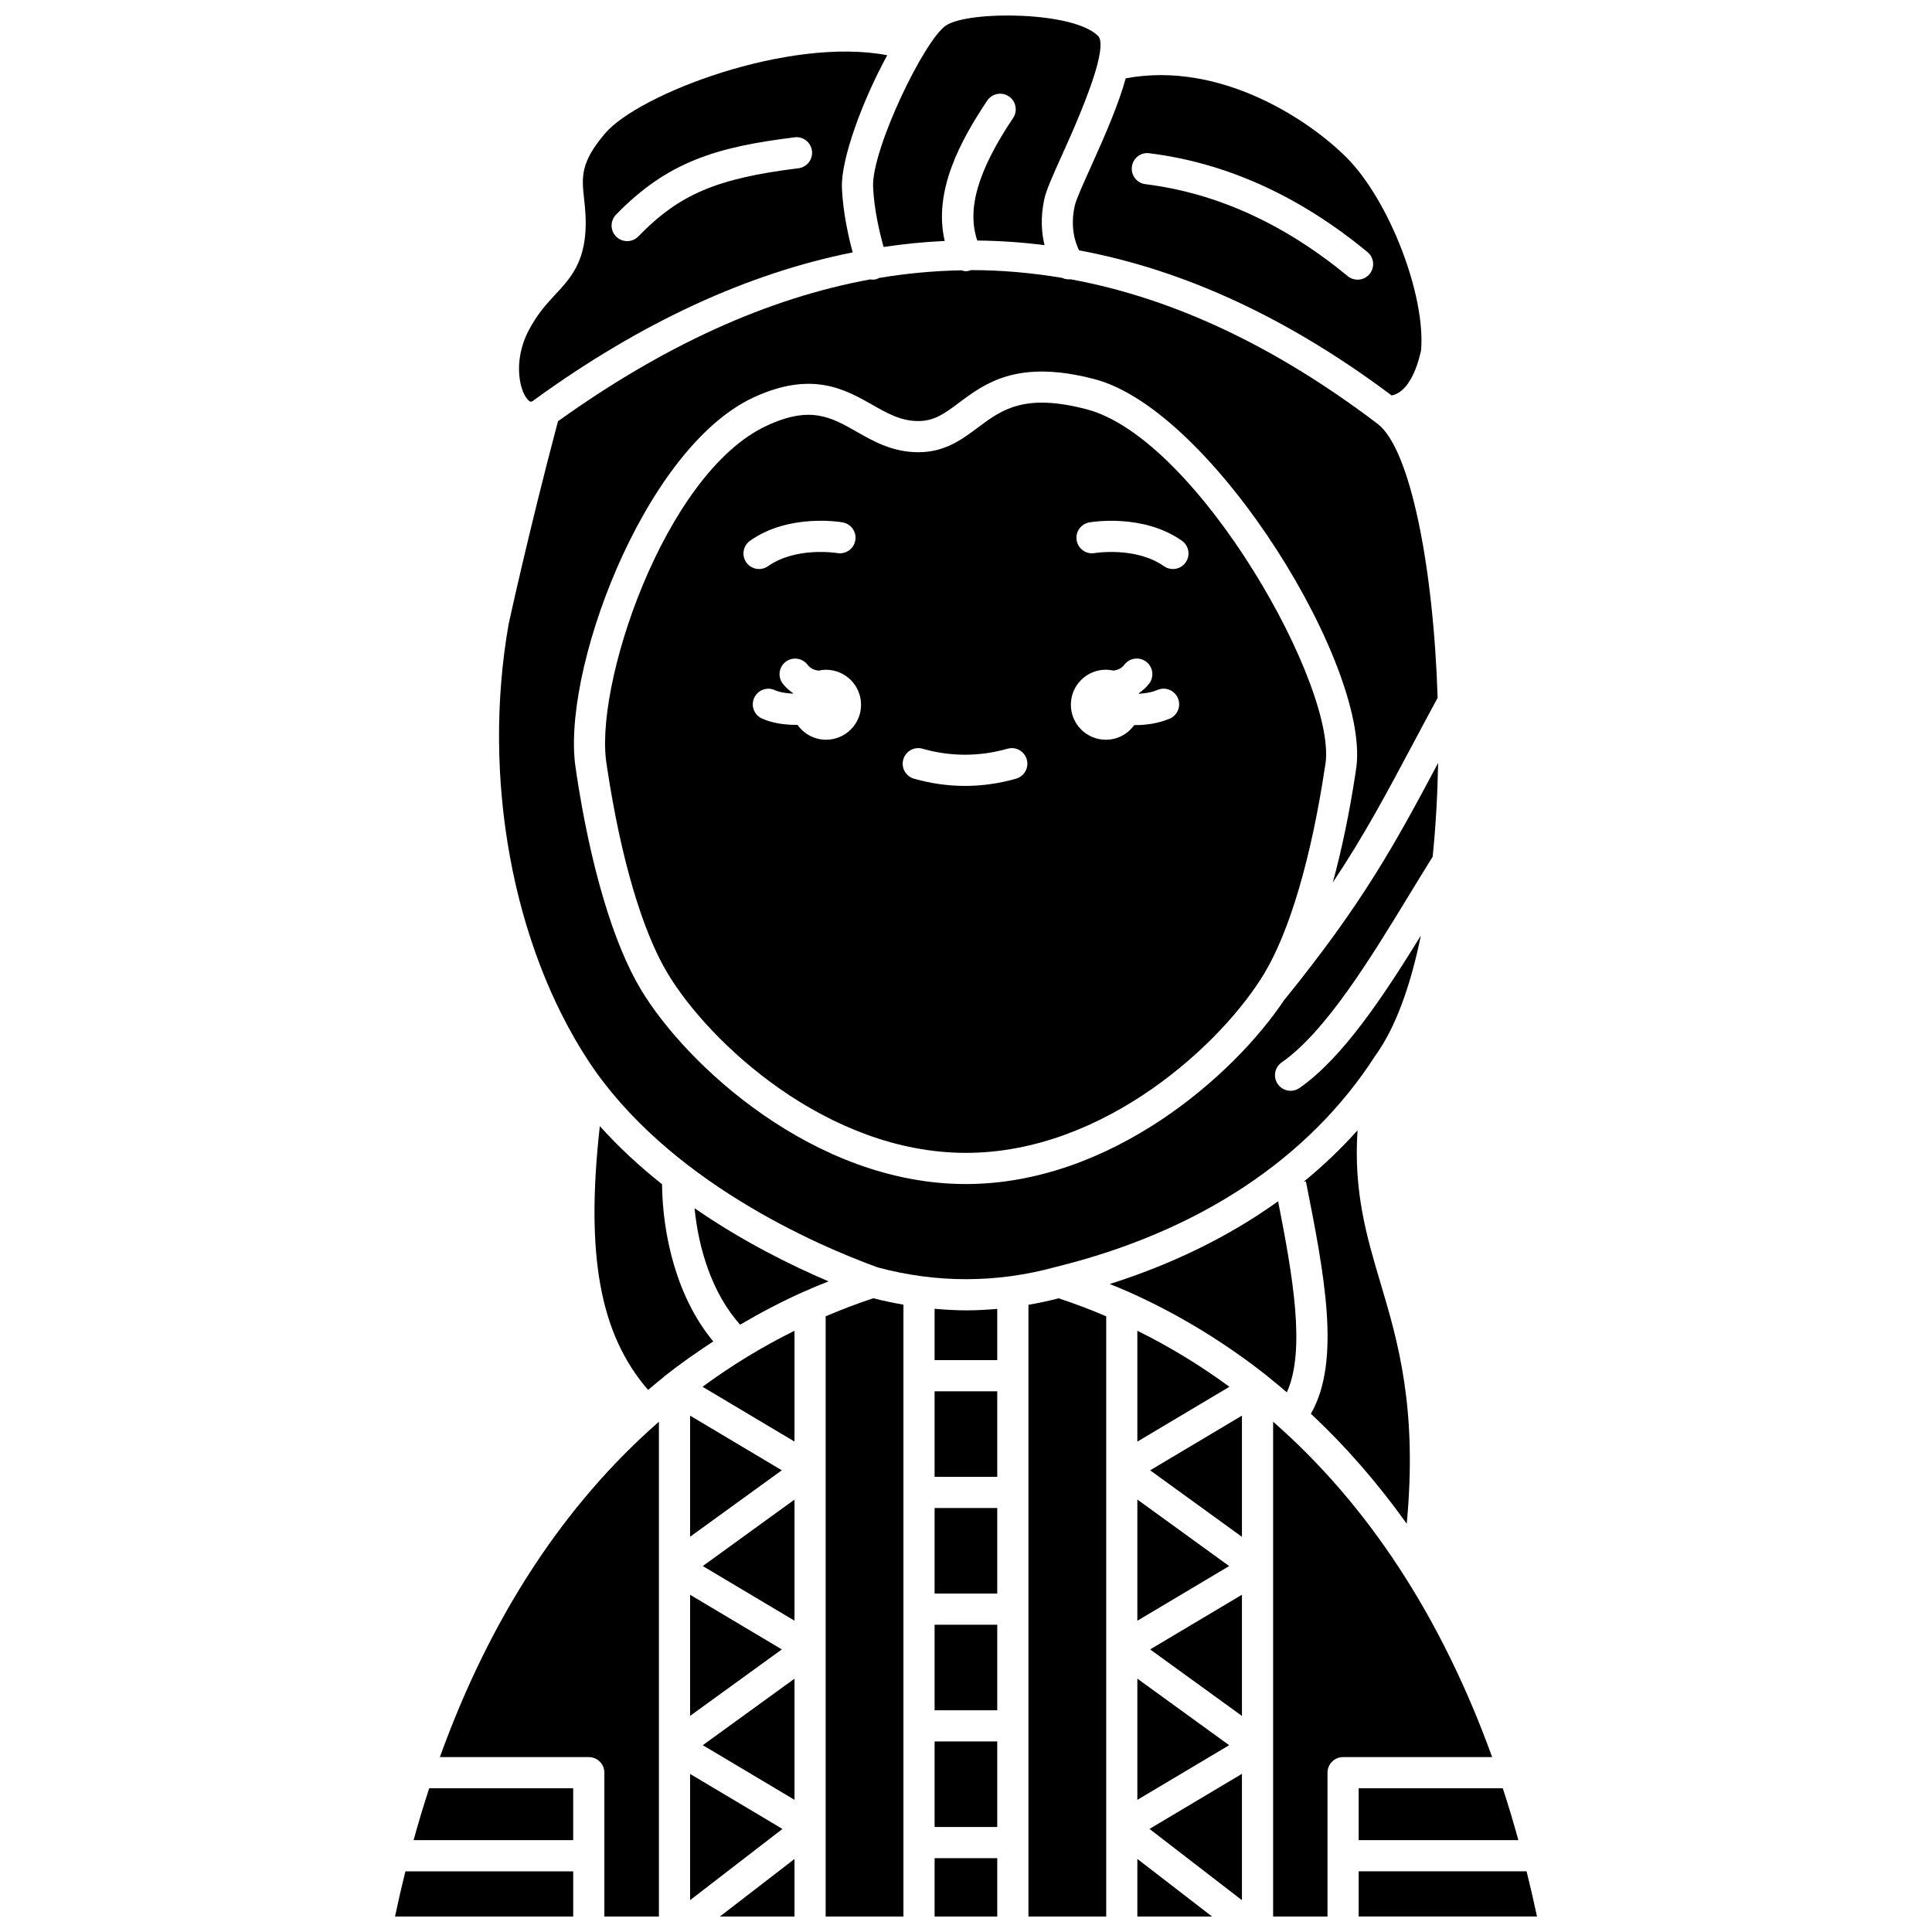 <?xml version="1.0" encoding="UTF-8"?>
<!-- Uploaded to: SVG Repo, www.svgrepo.com, Generator: SVG Repo Mixer Tools -->
<svg width="800px" height="800px" version="1.1" viewBox="144 144 512 512" xmlns="http://www.w3.org/2000/svg">
 <defs>
  <clipPath id="j">
   <path d="m260 520h59v131.9h-59z"/>
  </clipPath>
  <clipPath id="h">
   <path d="m334 636h21v15.902h-21z"/>
  </clipPath>
  <clipPath id="g">
   <path d="m248 639h48v12.902h-48z"/>
  </clipPath>
  <clipPath id="f">
   <path d="m504 639h48v12.902h-48z"/>
  </clipPath>
  <clipPath id="e">
   <path d="m481 520h59v131.9h-59z"/>
  </clipPath>
  <clipPath id="d">
   <path d="m445 636h21v15.902h-21z"/>
  </clipPath>
  <clipPath id="c">
   <path d="m362 488h22v163.9h-22z"/>
  </clipPath>
  <clipPath id="b">
   <path d="m391 636h18v15.902h-18z"/>
  </clipPath>
  <clipPath id="a">
   <path d="m416 488h22v163.9h-22z"/>
  </clipPath>
  <clipPath id="i">
   <path d="m375 148.09h61v61.906h-61z"/>
  </clipPath>
 </defs>
 <path d="m326.88 519.16v32.094l24.309-17.613z"/>
 <path d="m319.45 457.83c-5.785-4.586-11.379-9.703-16.488-15.391-3.832 34.199 0.023 55.18 12.793 69.902 1.34-1.129 2.672-2.258 4.043-3.344 0.121-0.125 0.25-0.242 0.387-0.352 0.027-0.023 0.062-0.047 0.09-0.07 0.012-0.008 0.023-0.016 0.039-0.027 4.098-3.238 8.367-6.215 12.711-9.059-9.773-11.727-13.453-28.398-13.574-41.66z"/>
 <path d="m351.19 581.11-24.309-14.48v32.094z"/>
 <g clip-path="url(#j)">
  <path d="m260.57 609.65h39.465c2.281 0 4.129 1.848 4.129 4.129v38.121h14.457v-131.13c-25.223 22.062-44.715 51.902-58.051 88.883z"/>
 </g>
 <path d="m354.55 620.97v-32.098l-24.305 17.621z"/>
 <path d="m354.55 573.5v-32.094l-24.305 17.617z"/>
 <path d="m253.6 631.66h42.301v-13.754h-38.156c-1.477 4.504-2.852 9.098-4.144 13.754z"/>
 <g clip-path="url(#h)">
  <path d="m354.55 651.9v-15.25l-19.777 15.25z"/>
 </g>
 <path d="m326.88 614.11v33.449l24.48-18.871z"/>
 <g clip-path="url(#g)">
  <path d="m248.68 651.9h47.227v-11.977h-44.473c-0.98 3.949-1.902 7.941-2.754 11.977z"/>
 </g>
 <path d="m376.62 479.88c15.539 4.172 31.484 4.176 47.055-0.098 37.961-9.316 67.258-28.699 84.836-56.082 5.41-7.469 9.344-18.664 12.035-31.77-9.797 15.902-20.648 32.367-32.164 40.398-0.719 0.5-1.543 0.742-2.359 0.742-1.305 0-2.59-0.617-3.391-1.77-1.305-1.871-0.848-4.449 1.027-5.754 11.699-8.16 23.48-27.473 33.871-44.52 2.09-3.43 4.137-6.781 6.141-9.988 0.82-8.066 1.293-16.445 1.449-24.855-11.316 21.254-19.793 36.941-40.762 62.801-0.008 0.012-0.023 0.016-0.039 0.027-13.289 19.961-45.941 48.77-84.34 48.77-40.215 0-74.184-31.629-86.145-51.566-7.285-12.137-13.375-32.625-17.145-57.684-0.016-0.094-0.012-0.199-0.02-0.293-4.441-25.105 17.695-85.211 46.93-98.867 15.508-7.231 24.387-2.18 31.527 1.871 4.094 2.328 7.629 4.34 12.219 4.34 4.305 0 7.047-2.047 10.84-4.887 6.894-5.141 15.473-11.547 35.844-6.231 31.68 8.273 74.086 77.711 69.246 103.98-0.004 0.023 0 0.062-0.004 0.086-1.613 10.73-3.676 20.551-6.055 29.309 8.324-12.477 14.156-23.426 21.188-36.629 2.059-3.859 4.231-7.938 6.582-12.281-1.09-34.535-7.215-65.91-15.852-72.562-0.004-0.004-0.008-0.012-0.012-0.016-27.094-20.562-54.156-33.336-81.406-38.34-0.766 0.074-1.527-0.023-2.219-0.367-8.031-1.352-16.078-2.066-24.152-2.066-0.422 0.141-0.848 0.289-1.277 0.289-0.445 0-0.879-0.09-1.297-0.23-7.262 0.129-14.539 0.805-21.84 2.023-0.137 0.066-0.238 0.176-0.387 0.227-0.445 0.152-0.895 0.227-1.344 0.227-0.184 0-0.352-0.059-0.527-0.082-27.211 4.965-54.742 17.504-82.805 37.602-7.766 29.297-13.031 53.555-13.082 53.797-7.113 40.543 0.969 84.93 21.125 115.69 20.98 31.875 60.629 48.914 76.707 54.758z"/>
 <path d="m285.68 249.91c0.027-0.023 0.07-0.027 0.098-0.055 0.031-0.023 0.051-0.066 0.082-0.086 28.172-20.379 56.246-33.312 84.113-38.887-1.125-4.141-2.586-10.625-2.852-17.082-0.312-7.629 5.488-23.227 12.004-35.16-26.023-4.996-65.902 10.285-74.766 20.707-6.606 7.762-6.195 11.57-5.57 17.32 0.297 2.754 0.637 5.879 0.281 9.684-0.742 7.988-4.352 11.875-7.844 15.633-2.394 2.574-4.867 5.238-7.195 9.738-4.32 8.363-2.172 16.594 0.141 18.477 0.344 0.293 0.562 0.48 1.508-0.289zm21.566-49.02c13.66-14.066 26.656-17.941 47.328-20.496 2.25-0.312 4.324 1.328 4.606 3.59 0.277 2.266-1.328 4.328-3.594 4.606-21.676 2.68-31.582 6.902-42.418 18.055-0.809 0.836-1.887 1.254-2.961 1.254-1.035 0-2.074-0.387-2.879-1.164-1.633-1.59-1.668-4.211-0.082-5.844z"/>
 <path d="m354.55 526.03v-29.367c-8.5 4.203-16.652 9.172-24.371 14.848z"/>
 <path d="m428.81 198.55c-1.27 5.824 0.215 9.926 1.164 11.797 27.93 5.188 55.574 18.023 82.832 38.457 4.312-0.887 6.617-6.754 7.785-11.887 1.289-14.617-8.438-39.863-19.746-51.176-10.211-10.215-33.703-25.652-58.523-20.977-1.824 6.648-5.219 14.574-9.195 23.371-1.941 4.309-3.953 8.758-4.316 10.414zm19.75-13.938c20.391 2.519 39.848 11.332 57.836 26.188 1.758 1.457 2.008 4.055 0.555 5.816-0.816 0.988-1.996 1.5-3.184 1.5-0.926 0-1.859-0.309-2.625-0.945-16.758-13.844-34.789-22.039-53.59-24.363-2.262-0.277-3.875-2.336-3.594-4.606 0.277-2.266 2.344-3.914 4.602-3.59z"/>
 <path d="m516.8 547.81c2.867-30.691-2.316-48.234-6.973-63.863-3.68-12.348-7.144-24.227-6.066-40.406-4.297 4.809-9.004 9.309-14.094 13.488l0.387-0.078-0.398 0.086c-0.055 0.043-0.102 0.09-0.152 0.133l0.574-0.094c4.84 24.41 9.406 47.547 1.316 61.59 9.273 8.664 17.742 18.398 25.406 29.145z"/>
 <path d="m431.95 252.46c-16.543-4.324-22.5 0.133-28.816 4.856-4.297 3.203-8.738 6.527-15.785 6.527-6.777 0-11.836-2.879-16.301-5.418-6.887-3.914-12.312-7-23.941-1.57-27.227 12.723-46.156 69.922-42.25 90.266 0.016 0.078-0.012 0.152-0.004 0.23 0.008 0.074 0.051 0.141 0.055 0.215 3.617 23.891 9.301 43.199 16.02 54.395 11.031 18.387 42.25 47.559 79.062 47.559s68.027-29.172 79.062-47.559c6.734-11.227 12.438-30.609 16.051-54.59 0.008-0.055 0.039-0.094 0.047-0.145 0.008-0.047-0.008-0.082 0-0.129 3.945-20.023-33.609-86.91-63.199-94.637zm-89.172 34.832c10.309-7.269 23.961-4.957 24.539-4.856 2.246 0.398 3.746 2.535 3.348 4.781-0.398 2.246-2.531 3.727-4.777 3.356-0.258-0.043-10.941-1.746-18.352 3.473-0.723 0.508-1.555 0.754-2.375 0.754-1.297 0-2.578-0.605-3.379-1.75-1.312-1.863-0.867-4.441 0.996-5.758zm20.137 52.742c-3.141 0-5.902-1.57-7.578-3.953-0.125 0-0.238 0.02-0.367 0.02-3.117 0-6.348-0.48-9.027-1.676-2.082-0.934-3.016-3.371-2.086-5.457 0.93-2.082 3.375-3.027 5.457-2.086 1.355 0.602 3.102 0.871 4.848 0.934 0.012-0.031 0.02-0.066 0.027-0.098-1.012-0.707-1.953-1.512-2.746-2.539-1.387-1.809-1.051-4.402 0.762-5.789 1.801-1.387 4.398-1.051 5.789 0.762 0.785 1.023 1.812 1.422 2.914 1.574 0.645-0.141 1.312-0.23 2.004-0.23 5.121 0 9.277 4.156 9.277 9.277 0 5.113-4.148 9.262-9.273 9.262zm50.34 10.328c-4.473 1.273-9.02 1.914-13.516 1.914-4.488 0-9.035-0.641-13.516-1.914-2.191-0.621-3.469-2.902-2.844-5.098 0.621-2.191 2.91-3.484 5.098-2.844 7.488 2.121 15.047 2.117 22.531 0 2.191-0.637 4.477 0.652 5.098 2.844 0.617 2.195-0.652 4.477-2.852 5.098zm40.73-15.922c-2.875 1.234-6.094 1.719-9.133 1.719-0.09 0-0.168-0.012-0.262-0.012-1.684 2.348-4.414 3.887-7.523 3.887-5.121 0-9.277-4.156-9.277-9.277 0-5.121 4.156-9.277 9.277-9.277 0.691 0 1.355 0.086 2.004 0.23 1.102-0.148 2.133-0.551 2.914-1.574 1.387-1.809 3.981-2.152 5.789-0.762 1.809 1.387 2.152 3.981 0.762 5.789-0.793 1.027-1.734 1.84-2.746 2.543 0.016 0.043 0.023 0.086 0.043 0.133 1.664-0.074 3.379-0.348 4.898-0.996 2.086-0.914 4.527 0.074 5.422 2.168 0.898 2.102-0.066 4.539-2.168 5.43zm4.223-41.391c-0.805 1.141-2.082 1.75-3.379 1.75-0.82 0-1.652-0.246-2.375-0.754-7.465-5.254-18.242-3.492-18.355-3.473-2.234 0.402-4.383-1.121-4.769-3.363-0.387-2.242 1.105-4.379 3.344-4.769 0.574-0.102 14.227-2.41 24.539 4.856 1.863 1.312 2.309 3.891 0.996 5.754z"/>
 <path d="m504.06 631.66h42.328c-1.297-4.695-2.672-9.285-4.129-13.754h-38.199z"/>
 <path d="m391.68 490.84v13.605h16.602v-13.578c-2.715 0.23-5.434 0.391-8.16 0.391-2.809 0-5.625-0.172-8.441-0.418z"/>
 <path d="m473.13 647.57v-33.488l-24.5 14.598z"/>
 <path d="m473.13 598.74v-32.121l-24.332 14.492z"/>
 <path d="m445.41 588.86v32.121l24.328-14.488z"/>
 <path d="m473.13 551.28v-32.125l-24.332 14.492z"/>
 <path d="m445.41 541.39v32.121l24.328-14.488z"/>
 <path d="m445.41 496.66v29.383l24.398-14.535c-7.781-5.699-15.941-10.672-24.398-14.848z"/>
 <g clip-path="url(#f)">
  <path d="m548.56 639.92h-44.496v11.977h47.258c-0.863-4.051-1.777-8.039-2.762-11.977z"/>
 </g>
 <g clip-path="url(#e)">
  <path d="m481.39 520.77v131.13h14.414v-38.121c0-2.285 1.852-4.129 4.129-4.129h39.5c-13.371-37.012-32.863-66.848-58.043-88.883z"/>
 </g>
 <path d="m328.06 464.19c1.059 10.727 4.641 22.555 12.078 30.863 5.481-3.219 11.098-6.176 16.871-8.746 0.016-0.008 0.039-0.016 0.055-0.02 0.012-0.004 0.023-0.012 0.043-0.016 2.106-0.949 4.277-1.828 6.477-2.695-9.977-4.246-22.809-10.605-35.523-19.387z"/>
 <path d="m482.71 462.35c-12.859 9.23-27.836 16.605-44.621 21.93 1.602 0.656 3.227 1.289 4.781 1.992 0.012 0.004 0.023 0.008 0.039 0.016 0.023 0.012 0.051 0.02 0.074 0.031 12.945 5.746 25.348 13.258 36.832 22.324 0.145 0.113 0.277 0.234 0.406 0.363 1.629 1.293 3.223 2.625 4.805 3.977 5.047-11.113 1.578-30.871-2.316-50.633z"/>
 <g clip-path="url(#d)">
  <path d="m445.41 651.9h19.797l-19.797-15.27z"/>
 </g>
 <path d="m391.68 574.57h16.602v22.672h-16.602z"/>
 <path d="m391.68 543.64h16.602v22.672h-16.602z"/>
 <g clip-path="url(#c)">
  <path d="m362.81 492.84v40.262c0 0.008 0.004 0.016 0.004 0.023 0 0.016-0.004 0.031-0.004 0.051v47.395c0 0.008 0.004 0.016 0.004 0.023 0 0.016-0.004 0.031-0.004 0.051v71.262h20.609v-19.547c0-0.016-0.008-0.031-0.008-0.051 0-0.016 0.008-0.031 0.008-0.051v-30.832c0-0.016-0.008-0.031-0.008-0.051 0-0.016 0.008-0.031 0.008-0.051v-30.832c0-0.016-0.008-0.031-0.008-0.051 0-0.016 0.008-0.031 0.008-0.051v-30.832c0-0.016-0.008-0.031-0.008-0.051 0-0.016 0.008-0.031 0.008-0.051v-30.832c0-0.016-0.008-0.031-0.008-0.051 0-0.016 0.008-0.031 0.008-0.051v-18.773c-2.664-0.461-5.328-1.016-7.992-1.699-4.465 1.48-8.613 3.07-12.617 4.789z"/>
 </g>
 <g clip-path="url(#b)">
  <path d="m391.68 636.44h16.602v15.469h-16.602z"/>
 </g>
 <path d="m391.68 605.5h16.602v22.672h-16.602z"/>
 <g clip-path="url(#a)">
  <path d="m416.55 489.78v18.742c0 0.016 0.008 0.031 0.008 0.051 0 0.016-0.008 0.031-0.008 0.051v30.832c0 0.016 0.008 0.031 0.008 0.051 0 0.016-0.008 0.031-0.008 0.051v30.832c0 0.016 0.008 0.031 0.008 0.051 0 0.016-0.008 0.031-0.008 0.051v30.832c0 0.016 0.008 0.031 0.008 0.051 0 0.016-0.008 0.031-0.008 0.051v30.832c0 0.016 0.008 0.031 0.008 0.051 0 0.016-0.008 0.031-0.008 0.051v19.547h20.609v-159.07c-4.008-1.719-8.152-3.309-12.605-4.773-2.66 0.691-5.328 1.254-8.004 1.715z"/>
 </g>
 <g clip-path="url(#i)">
  <path d="m378.16 209.45c5.406-0.801 10.805-1.352 16.195-1.59-3.09-13.207 4.191-26.613 11.262-37.191 1.27-1.895 3.836-2.402 5.731-1.137 1.895 1.27 2.406 3.832 1.137 5.731-9.363 14.004-12.316 24.148-9.5 32.48 5.957 0.062 11.895 0.473 17.824 1.219-0.773-3.211-1.125-7.289-0.066-12.16 0.52-2.387 2.102-5.957 4.856-12.055 2.152-4.766 7.336-16.25 9.297-23.984 0.023-0.219 0.082-0.418 0.141-0.625 0.742-3.152 0.91-5.613-0.008-6.566-6.32-6.59-34.195-6.801-40.266-2.863-5.816 3.769-19.789 32.957-19.387 42.766 0.254 6.062 1.758 12.32 2.785 15.977z"/>
 </g>
 <path d="m391.68 512.71h16.602v22.672h-16.602z"/>
</svg>